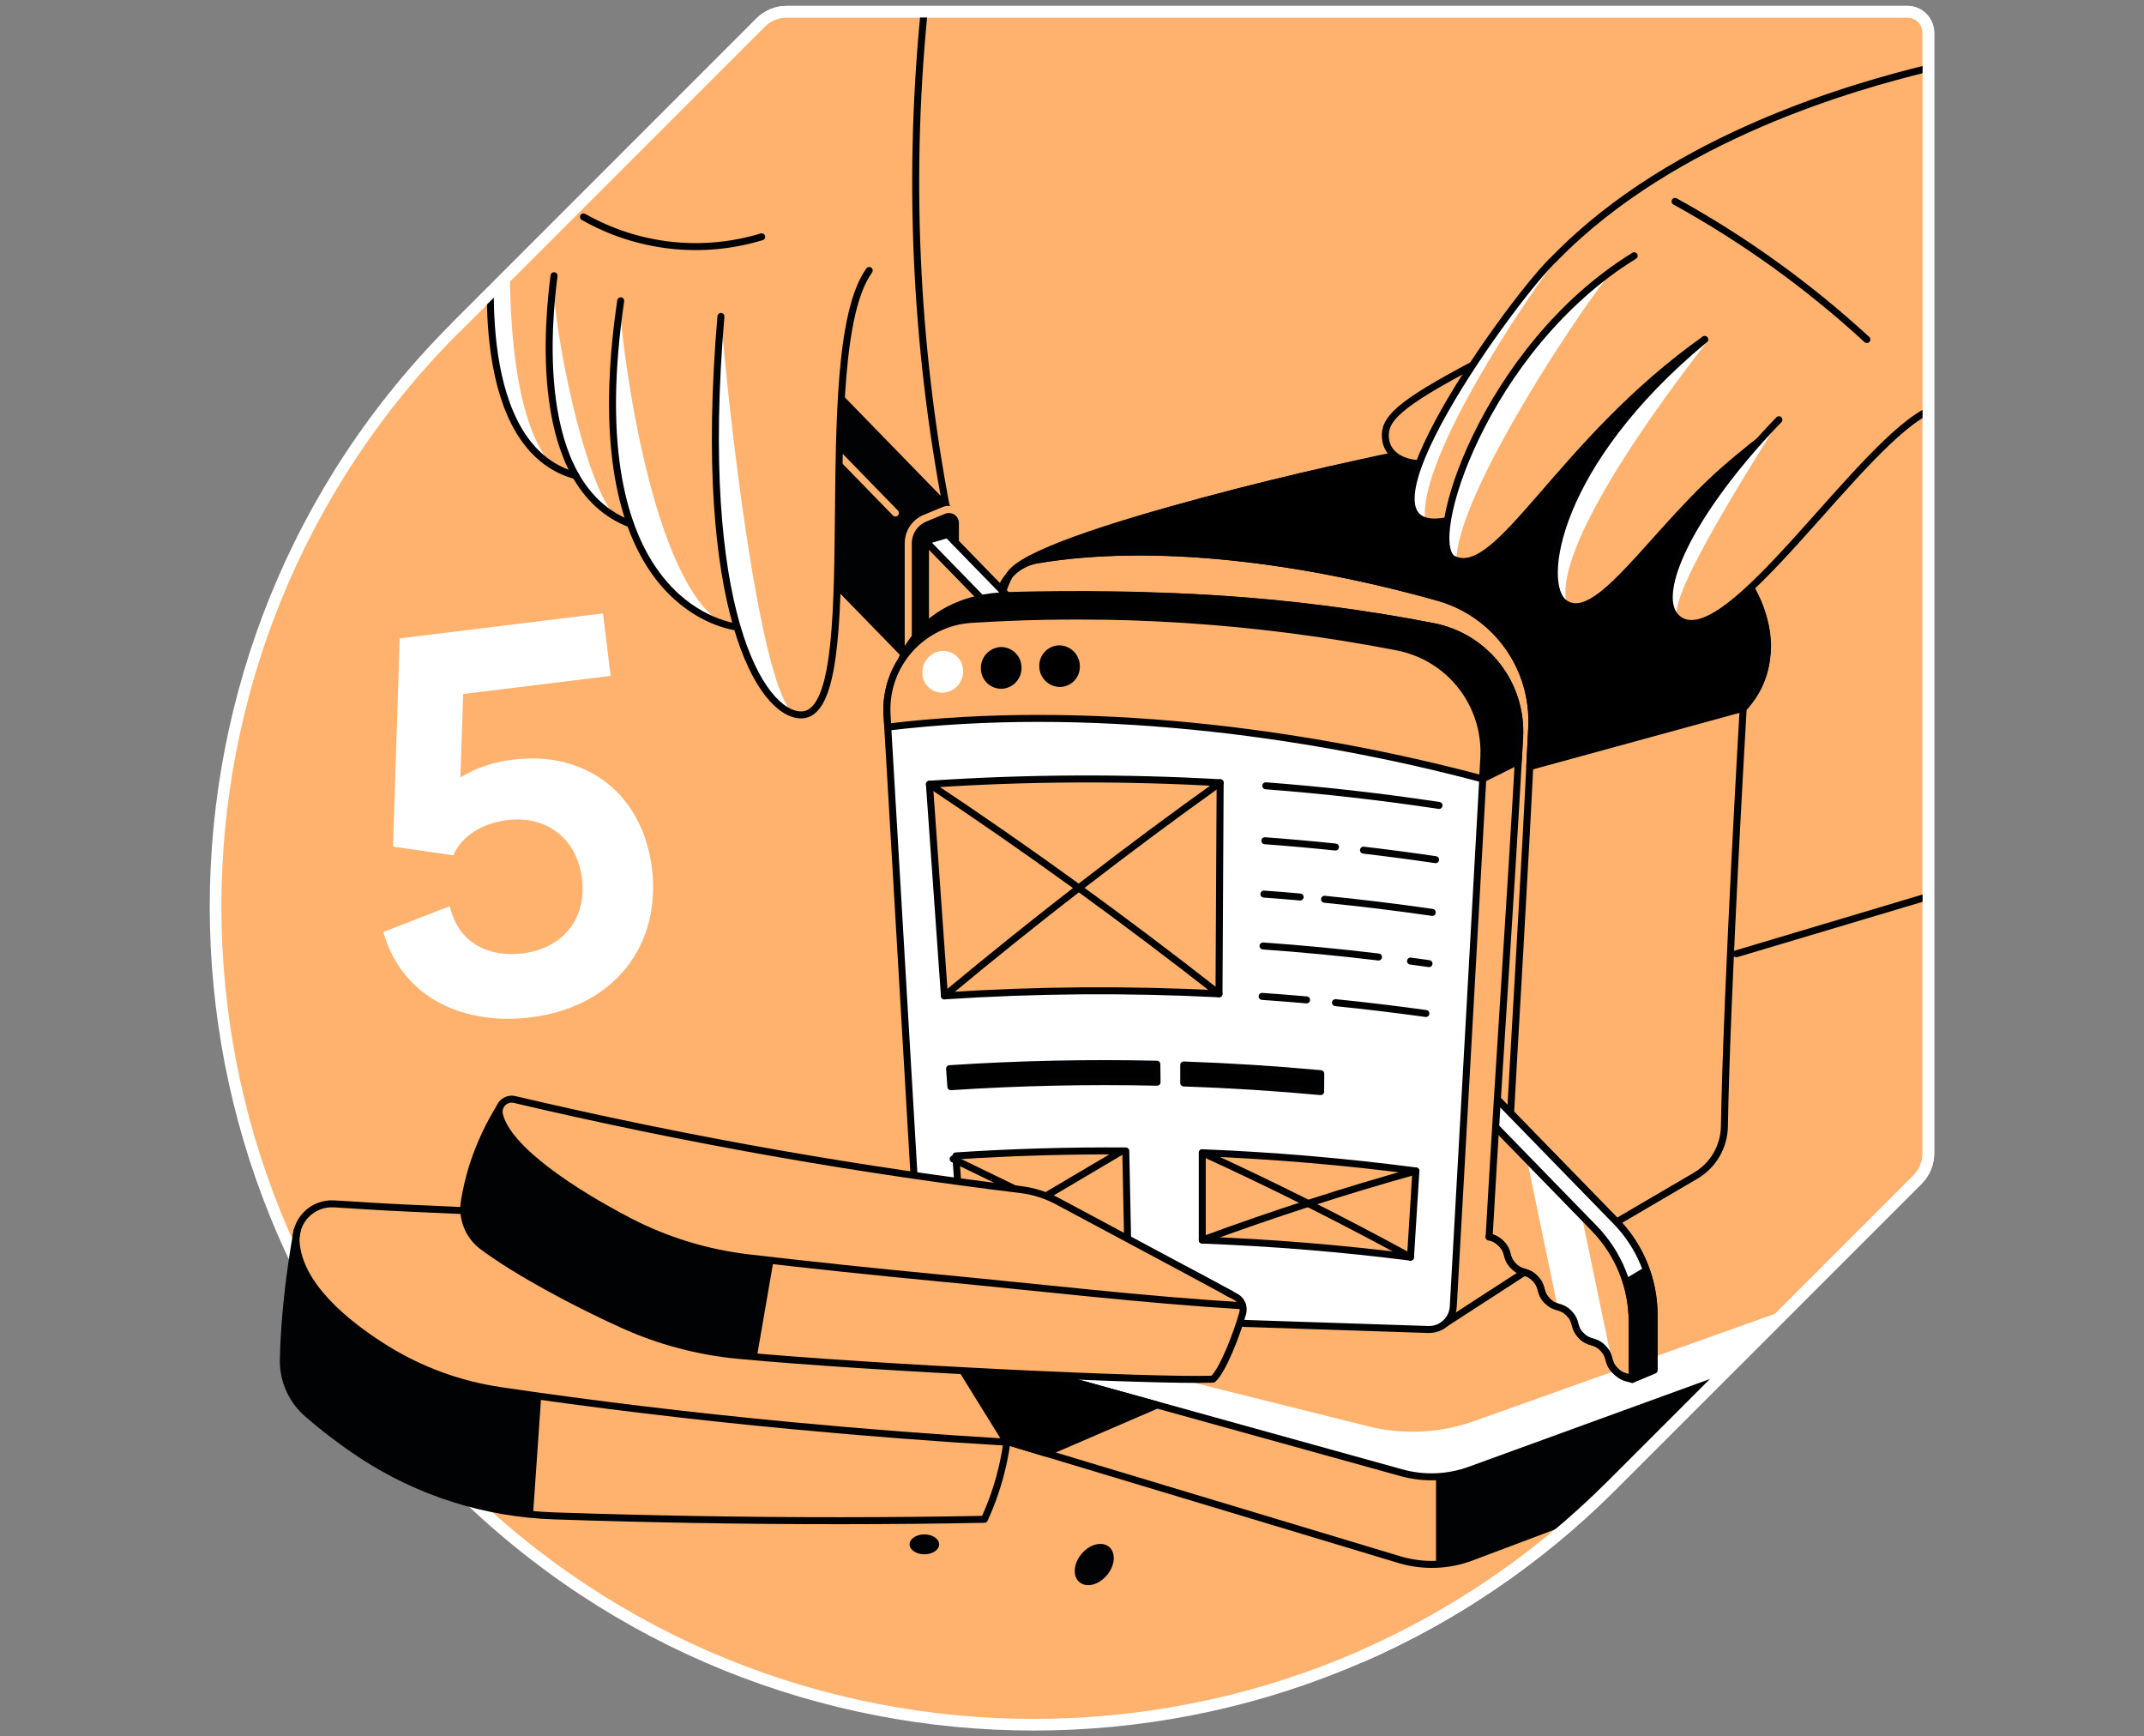 <svg width="368" height="298" viewBox="0 0 368 298" fill="none" xmlns="http://www.w3.org/2000/svg">
<rect x="0" y="0" width="368" height="298" fill="#808080" stroke="none"/>
<path d="M135.084 2C134.237 1.999 133.398 2.164 132.616 2.488C131.834 2.812 131.123 3.287 130.525 3.887L78.131 56.291C23.29 111.125 23.29 200.032 78.131 254.87C132.973 309.708 221.869 309.712 276.703 254.87L329.111 202.463C329.71 201.865 330.185 201.154 330.509 200.371C330.832 199.589 330.997 198.75 330.994 197.903V5.644C330.994 4.678 330.611 3.752 329.928 3.069C329.246 2.385 328.32 2.001 327.354 2H135.084Z" fill="#FFB26E" stroke="white" stroke-width="2" stroke-miterlimit="10"/>
<mask id="mask0" mask-type="alpha" maskUnits="userSpaceOnUse" x="37" y="2" width="294" height="294">
<path d="M135.084 2C134.237 1.999 133.398 2.164 132.616 2.488C131.834 2.812 131.123 3.287 130.525 3.887L78.131 56.291C23.29 111.125 23.29 200.032 78.131 254.87C132.973 309.708 221.869 309.712 276.703 254.87L329.111 202.463C329.71 201.865 330.185 201.154 330.509 200.371C330.832 199.589 330.997 198.75 330.994 197.903V5.644C330.994 4.678 330.611 3.752 329.928 3.069C329.246 2.385 328.32 2.001 327.354 2H135.084Z" fill="#FFE84D"/>
</mask>
<g mask="url(#mask0)">
<path d="M85.307 40.449L84.697 40.284C83.82 48.273 82.459 72.122 94.699 79.838C88.603 72.855 87.611 56.898 87.513 47.172L85.307 40.449Z" fill="white"/>
<path d="M105.715 88.746C100.146 82.928 94.906 55.821 94.993 48.133C94.054 55.884 91.809 80.785 105.715 88.746Z" fill="white"/>
<path d="M106.385 52.626C100.503 94.589 116.748 104.739 124.099 107.05C111.961 99.98 106.914 61.099 106.385 52.626Z" fill="white"/>
<path d="M158.852 -0.272C155.71 29.194 156.982 58.964 162.626 88.055" stroke="#000203" stroke-width="1.2" stroke-linecap="round" stroke-linejoin="round"/>
<path d="M340.576 220.766L333.319 215.253L253.033 243.886C247.188 245.971 240.856 246.282 234.835 244.78L181.877 231.558L163.004 225.445L159.978 227.216L163.66 231.425L240.513 252.741C244.391 253.819 248.509 253.658 252.29 252.278L336.623 221.591L340.576 220.766Z" fill="white"/>
<path d="M336.63 221.605L252.297 252.292C248.512 253.669 244.391 253.826 240.513 252.741L163.65 231.418" stroke="#000203" stroke-width="1.2" stroke-linecap="round" stroke-linejoin="round"/>
<path d="M333.558 236.713L252.571 267.243C248.622 268.73 244.295 268.885 240.25 267.685L152.227 241.167" stroke="#000203" stroke-width="1.2" stroke-linecap="round" stroke-linejoin="round"/>
<path d="M246.485 253.439V268.485L251.788 267.538L333.558 236.713L336.63 221.601L252.728 252.152L246.485 253.439Z" fill="#000203"/>
<path d="M179.478 249.378L198.602 241.125L163.66 231.432L152.227 241.168L179.478 249.378Z" fill="black" stroke="#000203" stroke-width="1.2" stroke-linecap="round" stroke-linejoin="round"/>
<path d="M291.041 201.775C292.521 200.906 293.753 199.671 294.618 198.188C295.482 196.706 295.951 195.025 295.979 193.309C296.421 168.829 299.205 121.549 299.205 121.549C301.365 119.311 302.752 116.439 303.161 113.356C306.265 88.055 260.353 74.654 240.222 78.028C236.125 78.73 177.016 91.608 173.273 98.721C156.053 131.485 261.054 181.16 262.948 218.238L291.041 201.775Z" fill="#FFB26E" stroke="#000203" stroke-width="1.2" stroke-linecap="round" stroke-linejoin="round"/>
<path d="M330.507 153.99L298.023 163.691" stroke="#000203" stroke-width="1.2" stroke-linecap="round" stroke-linejoin="round"/>
<path d="M244.721 206.892C245.048 200.229 258.336 208.053 258.697 201.435C260.083 176.008 261.664 150.757 262.906 124.793C263.146 119.815 261.69 114.903 258.777 110.859C255.864 106.815 251.666 103.879 246.868 102.53C223.521 95.957 198.118 92.71 178.005 96.091C176.029 96.42 174.244 97.467 172.993 99.032C171.742 100.596 171.112 102.567 171.225 104.567C173.329 141.519 177.058 177.951 178.941 215.043L244.721 206.892Z" stroke="#000203" stroke-width="1.2" stroke-linecap="round" stroke-linejoin="round"/>
<path d="M262.924 124.793C262.889 125.515 262.625 130.85 262.573 131.572L299.188 121.549C300.83 119.786 302.044 117.669 302.737 115.362C303.619 112.369 303.605 109.183 302.695 106.198C301.577 102.419 299.592 98.953 296.897 96.076C290.136 89.027 318.161 58.932 305.441 56.095C291.36 52.966 249.852 76.436 242.715 77.695C220.371 81.658 177.24 92.892 173.273 98.717C174.505 97.317 176.183 96.384 178.022 96.076C198.153 92.702 223.538 95.943 246.885 102.515C251.686 103.865 255.886 106.803 258.799 110.85C261.713 114.897 263.167 119.813 262.924 124.793Z" fill="black" stroke="#000203" stroke-width="1.2" stroke-linecap="round" stroke-linejoin="round"/>
<path d="M253.139 62.464C239.811 69.478 237.556 71.982 237.791 75.124C238.026 78.267 241.098 79.572 243.946 79.572" fill="#FFB26E"/>
<path d="M253.139 62.464C239.811 69.478 237.556 71.982 237.791 75.124C238.026 78.267 241.098 79.572 243.946 79.572" stroke="#000203" stroke-width="1.2" stroke-linecap="round" stroke-linejoin="round"/>
<path d="M330.507 11.82C318.933 14.686 287.505 23.198 266.915 44.29C260.142 50.504 229.388 92.906 248.243 89.385C252.244 87.656 281.536 62.131 285.864 59.641C299.216 51.953 284.461 67.497 291.539 59.641C296.799 64.607 300.071 67.055 305.332 72.021C289.901 89.792 283.314 102.452 287.909 106.114C297.104 113.44 318.575 74.9 330.507 70.727" fill="#FFB26E"/>
<path d="M287.509 34.568C299.39 41.123 310.443 49.079 320.431 58.266" stroke="#000203" stroke-width="1.2" stroke-linecap="round" stroke-linejoin="round"/>
<path d="M280.494 43.893C248.625 67.784 245.454 93.846 249.509 95.996C257.137 100.05 268.384 74.718 292.587 58.265" fill="#FFB26E"/>
<path d="M249.982 96.42C249.789 86.014 268.381 57.339 275.802 47.593C251.185 68.022 245.24 93.695 249.982 96.42Z" fill="white"/>
<path d="M292.584 58.266C267.357 81.238 264.039 100.376 268.542 103.508C274.855 107.892 290.167 80.01 308.839 70.586" fill="#FFB26E"/>
<path d="M280.495 43.893C254.713 59.763 244.216 93.53 249.509 95.996C257.34 99.643 267.697 75.861 292.587 58.265" stroke="#000203" stroke-width="1.2" stroke-linecap="round" stroke-linejoin="round"/>
<path d="M268.921 103.715C266.059 92.906 290.08 62.464 292.994 58.648L292.584 58.266C268.258 80.417 263.59 99.236 268.921 103.715Z" fill="white"/>
<path d="M292.584 58.266C266.848 79.572 264.06 100.352 268.542 103.508C274.922 107.99 285.955 87.077 301.082 76.576" stroke="#000203" stroke-width="1.2" stroke-linecap="round" stroke-linejoin="round"/>
<path d="M305.301 72.007L305.332 72.035C289.901 89.806 283.125 102.716 287.909 106.128C285.724 102.018 305.774 72.094 305.301 72.007Z" fill="white"/>
<path d="M268.381 42.837C267.89 43.318 267.395 43.798 266.915 44.289C260.837 49.869 233.362 85.141 244.613 89.272C243.319 78.372 263.113 49.469 268.381 42.837Z" fill="white"/>
<path d="M330.507 11.82C318.933 14.686 287.505 23.198 266.915 44.29C260.142 50.504 229.388 92.906 248.243 89.385" stroke="#000203" stroke-width="1.2" stroke-linecap="round" stroke-linejoin="round"/>
<path d="M305.332 72.035C304.901 72.484 304.473 72.933 304.056 73.378L303.309 74.181C289.368 89.308 283.616 102.512 287.909 106.142C296.305 113.209 319.803 74.837 331.748 70.169" stroke="#000203" stroke-width="1.2" stroke-linecap="round" stroke-linejoin="round"/>
<path d="M133.653 57.385L134.232 57.07L131.542 54.306L125.376 58.949L157.295 91.745L164.095 88.666L133.653 57.385Z" fill="#000203" stroke="#000203" stroke-width="1.2" stroke-linecap="round" stroke-linejoin="round"/>
<path d="M127.133 83.454L157.176 114.324L156.741 91.173L125.376 58.95V82.9L126.698 84.254L127.133 83.454Z" fill="#000203" stroke="#000203" stroke-width="1.2" stroke-linecap="round" stroke-linejoin="round"/>
<path d="M158.221 115.723C157.603 115.722 157.011 115.475 156.574 115.038C156.137 114.601 155.89 114.009 155.888 113.391V93.232C155.887 92.311 156.16 91.411 156.672 90.646C157.184 89.881 157.913 89.285 158.764 88.936L161.98 87.607C162.334 87.459 162.72 87.402 163.101 87.439C163.483 87.476 163.85 87.607 164.168 87.82C164.487 88.034 164.749 88.322 164.929 88.66C165.11 88.999 165.204 89.376 165.203 89.76V109.919C165.204 110.838 164.931 111.737 164.419 112.5C163.908 113.264 163.181 113.859 162.331 114.208L159.112 115.538C158.829 115.656 158.527 115.717 158.221 115.716V115.723Z" fill="#000203"/>
<path d="M162.875 88.041C163.33 88.043 163.765 88.225 164.087 88.547C164.408 88.869 164.589 89.305 164.59 89.76V109.919C164.589 110.718 164.352 111.498 163.908 112.161C163.464 112.825 162.834 113.342 162.096 113.647L158.88 114.977C158.619 115.086 158.335 115.129 158.054 115.102C157.772 115.075 157.501 114.979 157.266 114.822C157.03 114.665 156.838 114.452 156.704 114.202C156.571 113.953 156.502 113.674 156.502 113.391V93.232C156.502 92.433 156.74 91.652 157.184 90.989C157.629 90.325 158.261 89.808 158.999 89.504L162.215 88.171C162.425 88.086 162.649 88.042 162.875 88.041ZM162.875 86.814C162.487 86.813 162.103 86.889 161.745 87.038L158.529 88.368C157.569 88.767 156.748 89.442 156.171 90.308C155.594 91.174 155.287 92.192 155.289 93.232V113.391C155.289 113.876 155.408 114.352 155.637 114.779C155.865 115.206 156.195 115.571 156.598 115.84C157 116.109 157.463 116.274 157.945 116.322C158.427 116.37 158.913 116.298 159.361 116.113L162.58 114.784C163.539 114.382 164.357 113.706 164.932 112.841C165.507 111.975 165.812 110.958 165.81 109.919V89.76C165.81 88.979 165.5 88.231 164.949 87.678C164.397 87.126 163.648 86.815 162.868 86.814H162.875Z" fill="#FFB26E"/>
<path d="M280.161 236.714L283.914 235.142V225.673C283.913 219.682 281.576 213.928 277.398 209.635L162.654 91.734L158.838 92.85V111.897C160.293 113.391 159.452 114.208 160.907 115.699C162.363 117.189 163.197 116.376 164.653 117.87C166.108 119.364 165.267 120.181 166.719 121.675C168.17 123.169 169.012 122.348 170.464 123.842C171.916 125.337 171.074 126.15 172.526 127.641C173.978 129.131 174.82 128.318 176.272 129.808C177.724 131.299 176.882 132.116 178.334 133.61C179.786 135.104 180.628 134.287 182.083 135.781C183.539 137.275 182.697 138.089 184.149 139.583C185.601 141.077 186.439 140.259 187.891 141.75C189.343 143.241 188.505 144.058 189.957 145.552C191.409 147.046 192.251 146.229 193.703 147.719C195.155 149.21 194.316 150.03 195.772 151.525C197.227 153.019 198.066 152.201 199.517 153.695C200.969 155.19 200.131 156.003 201.583 157.497C203.035 158.991 203.877 158.171 205.329 159.665C206.781 161.159 205.943 161.976 207.395 163.47C208.847 164.964 209.688 164.147 211.14 165.637C212.592 167.128 211.754 167.949 213.209 169.443C214.665 170.937 215.503 170.119 216.955 171.614C218.407 173.108 217.569 173.925 219.024 175.415C220.48 176.906 221.318 176.092 222.77 177.586C224.222 179.08 223.384 179.897 224.839 181.392C226.295 182.886 227.133 182.068 228.585 183.562C230.037 185.057 229.199 185.874 230.654 187.368C232.11 188.862 232.948 188.045 234.4 189.539C235.852 191.033 235.013 191.85 236.469 193.34C237.924 194.831 238.763 194.021 240.218 195.515C241.674 197.009 240.832 197.826 242.287 199.32C243.743 200.814 244.581 199.997 246.033 201.491C247.485 202.985 246.647 203.799 248.099 205.293C249.551 206.787 250.392 205.97 251.848 207.464C253.303 208.958 252.462 209.775 253.914 211.269C255.366 212.763 256.207 211.946 257.663 213.44C259.118 214.934 258.277 215.751 259.732 217.245C261.187 218.739 262.026 217.922 263.481 219.416C264.937 220.91 264.095 221.727 265.55 223.225C267.006 224.723 267.844 223.902 269.3 225.396C270.755 226.89 269.913 227.707 271.369 229.201C272.824 230.695 273.662 229.882 275.118 231.376C276.573 232.87 275.735 233.69 277.191 235.184C278.362 236.387 279.134 236.096 280.147 236.714" fill="#FFB26E"/>
<path d="M276.931 234.876L271.457 208.551L262.078 198.917L267.339 224.288C268.095 224.452 268.783 224.84 269.314 225.403C270.769 226.897 269.927 227.714 271.383 229.208C272.838 230.702 273.677 229.889 275.132 231.383C276.486 232.751 275.862 233.571 276.931 234.876Z" fill="white"/>
<path d="M280.161 236.714V226.83C280.161 220.84 277.823 215.086 273.645 210.792L158.912 92.906" stroke="#000203" stroke-width="1.2" stroke-linecap="round" stroke-linejoin="round"/>
<path d="M280.161 236.714C279.148 236.096 278.376 236.387 277.205 235.184C275.749 233.69 276.591 232.873 275.132 231.376C273.673 229.878 272.838 230.699 271.383 229.201C269.927 227.704 270.769 226.89 269.314 225.396C267.858 223.902 267.02 224.719 265.564 223.225C264.109 221.731 264.947 220.91 263.495 219.416C262.043 217.922 261.202 218.739 259.746 217.245C258.291 215.751 259.129 214.934 257.677 213.44C256.225 211.946 255.383 212.763 253.928 211.269C252.472 209.775 253.314 208.958 251.862 207.464C250.41 205.97 249.568 206.787 248.113 205.293C246.657 203.799 247.499 202.982 246.047 201.491C244.595 200.001 243.753 200.814 242.301 199.32C240.849 197.826 241.684 197.009 240.232 195.515C238.78 194.021 237.939 194.834 236.483 193.34C235.028 191.846 235.869 191.033 234.414 189.539C232.958 188.045 232.12 188.862 230.668 187.368C229.216 185.874 230.054 185.057 228.599 183.562C227.143 182.068 226.305 182.886 224.853 181.392C223.401 179.897 224.24 179.08 222.784 177.586C221.329 176.092 220.49 176.909 219.038 175.415C217.586 173.921 218.425 173.108 216.969 171.614C215.514 170.119 214.675 170.937 213.224 169.443C211.772 167.949 212.61 167.131 211.154 165.637C209.699 164.143 208.864 164.964 207.409 163.47C205.953 161.976 206.795 161.159 205.343 159.665C203.891 158.171 203.049 158.988 201.597 157.497C200.145 156.007 200.984 155.186 199.532 153.695C198.08 152.205 197.238 153.019 195.786 151.525C194.334 150.03 195.172 149.213 193.717 147.719C192.261 146.225 191.426 147.046 189.971 145.552C188.516 144.058 189.361 143.241 187.905 141.75C186.45 140.259 185.615 141.073 184.163 139.583C182.711 138.092 183.549 137.271 182.097 135.781C180.645 134.29 179.804 135.104 178.348 133.61C176.893 132.116 177.738 131.299 176.286 129.808C174.834 128.318 173.992 129.135 172.54 127.641C171.088 126.147 171.93 125.333 170.478 123.842C169.026 122.352 168.185 123.166 166.733 121.675C165.281 120.184 166.119 119.364 164.667 117.87C163.215 116.376 162.373 117.193 160.921 115.699C159.469 114.205 160.307 113.391 158.852 111.897V92.85L162.654 91.734L277.384 209.621C281.562 213.914 283.899 219.668 283.9 225.659V235.128L280.147 236.7" stroke="#000203" stroke-width="1.2" stroke-linecap="round" stroke-linejoin="round"/>
<path d="M283.914 235.142V225.673C283.913 219.682 281.576 213.928 277.398 209.635L162.654 91.734L158.873 92.839L158.898 92.906L273.631 210.792C277.809 215.086 280.147 220.84 280.147 226.83V236.714L283.914 235.142Z" fill="white" stroke="#000203" stroke-width="1.2" stroke-linecap="round" stroke-linejoin="round"/>
<path d="M280.161 226.83V236.713L283.914 235.142V225.673C283.912 222.853 283.391 220.058 282.378 217.427L278.944 219.479C279.747 221.847 280.158 224.33 280.161 226.83Z" fill="#000203"/>
<path d="M136.224 70.092L153.689 88.041" stroke="#FFB26E" stroke-width="1.2" stroke-linecap="round" stroke-linejoin="round"/>
<path d="M255.594 212.286C257.347 181.497 259.101 157.672 260.833 126.585C261.084 122.161 259.725 117.795 257.007 114.295C254.289 110.795 250.396 108.397 246.047 107.545C221.944 102.832 197.335 101.23 172.824 102.778C170.369 102.936 167.332 104.086 165.028 105.44L158.919 108.989L158.368 111.35L160.058 111.192C158.803 113.648 158.229 116.396 158.396 119.15C160.402 153.05 162.412 188.29 164.425 221.773L244.858 224.431L244.546 225.483L247.106 227.76L261.626 218.346" fill="#FFB26E"/>
<path d="M255.594 212.286C257.347 181.497 259.101 157.672 260.833 126.585C261.084 122.161 259.725 117.795 257.007 114.295C254.289 110.795 250.396 108.397 246.047 107.545C221.944 102.832 197.335 101.23 172.824 102.778C170.369 102.936 167.332 104.086 165.028 105.44L158.919 108.989L158.368 111.35L160.058 111.192C158.803 113.648 158.229 116.396 158.396 119.15C160.402 153.05 162.412 188.29 164.425 221.773L244.858 224.431L244.546 225.483L247.106 227.76L261.626 218.346" stroke="#000203" stroke-width="1.2" stroke-linecap="round" stroke-linejoin="round"/>
<path d="M246.047 107.545C221.743 102.817 197.192 101.498 172.849 102.21C158.393 102.635 154.696 113.37 154.696 113.37L158.361 111.364L160.051 111.206C158.891 113.485 158.314 116.015 158.372 118.571L244.721 124.67L254.475 133.687L260.581 130.643C260.605 130.184 260.784 127.048 260.812 126.585C261.064 122.164 259.707 117.801 256.994 114.301C254.28 110.802 250.392 108.402 246.047 107.545Z" fill="black" stroke="#000203" stroke-width="1.2" stroke-linecap="round" stroke-linejoin="round"/>
<path d="M249.442 224.232C251.196 193.439 252.949 161.187 254.703 130.099C254.956 125.673 253.597 121.305 250.878 117.803C248.159 114.302 244.264 111.903 239.913 111.052C215.807 106.343 191.196 104.746 166.683 106.3C162.603 106.568 158.795 108.441 156.091 111.509C153.387 114.576 152.006 118.589 152.251 122.671C154.261 156.571 156.271 191.811 158.284 225.298L245.142 228.167C246.231 228.203 247.291 227.812 248.095 227.076C248.898 226.34 249.382 225.319 249.442 224.232Z" fill="white" stroke="#000203" stroke-width="1.2" stroke-linecap="round" stroke-linejoin="round"/>
<path d="M254.485 133.687C254.506 133.291 254.675 130.201 254.696 129.808C254.877 125.454 253.502 121.178 250.818 117.745C248.134 114.312 244.315 111.947 240.046 111.073L239.696 111.003C238.349 110.743 237.003 110.492 235.659 110.249L234.684 110.08C233.607 109.891 232.534 109.709 231.457 109.533L230.335 109.347C228.981 109.13 227.625 108.922 226.267 108.723L225.958 108.681C224.695 108.499 223.433 108.326 222.17 108.162L221.009 108.011C219.894 107.871 218.775 107.734 217.66 107.604L216.85 107.51C215.496 107.36 214.142 107.218 212.789 107.085L211.796 106.991C210.719 106.889 209.639 106.794 208.563 106.703L207.447 106.612C206.086 106.504 204.727 106.405 203.368 106.314L202.986 106.293C201.741 106.212 200.5 106.142 199.255 106.082L198.094 106.026C196.969 105.972 195.841 105.926 194.709 105.886L193.938 105.858C192.584 105.816 191.23 105.783 189.876 105.76H188.863C187.79 105.742 186.713 105.735 185.64 105.731H184.538C183.181 105.731 181.824 105.731 180.467 105.763H180.028C178.803 105.784 177.581 105.812 176.363 105.847L175.206 105.886C174.07 105.926 172.934 105.971 171.8 106.023C171.555 106.023 171.313 106.04 171.071 106.054C169.72 106.117 168.37 106.192 167.024 106.279L166.522 106.314C162.517 106.619 158.787 108.471 156.122 111.478C153.458 114.484 152.067 118.409 152.244 122.422C152.29 123.211 152.339 123.997 152.385 124.782C186.18 120.693 223.678 125.466 254.485 133.687Z" fill="#FFB26E" stroke="#000203" stroke-width="1.2" stroke-linecap="round" stroke-linejoin="round"/>
<path d="M174.732 114.517C174.769 115.293 174.499 116.052 173.98 116.63C173.462 117.208 172.737 117.559 171.962 117.607C171.58 117.622 171.199 117.561 170.841 117.428C170.483 117.294 170.155 117.091 169.876 116.83C169.598 116.569 169.373 116.256 169.216 115.907C169.06 115.559 168.974 115.183 168.963 114.801C168.917 114.016 169.182 113.244 169.702 112.653C170.221 112.062 170.953 111.7 171.737 111.645C172.124 111.633 172.508 111.698 172.869 111.837C173.229 111.976 173.559 112.185 173.838 112.452C174.117 112.72 174.339 113.04 174.493 113.395C174.647 113.749 174.728 114.131 174.732 114.517Z" fill="black" stroke="#000203" stroke-width="1.2" stroke-linecap="round" stroke-linejoin="round"/>
<path d="M184.749 114.31C184.765 114.692 184.705 115.073 184.572 115.431C184.44 115.789 184.236 116.116 183.975 116.395C183.714 116.673 183.399 116.897 183.05 117.052C182.701 117.207 182.325 117.291 181.943 117.298C181.167 117.297 180.423 116.991 179.871 116.446C179.318 115.902 179 115.163 178.987 114.387C178.967 114.003 179.025 113.618 179.156 113.256C179.288 112.894 179.49 112.562 179.751 112.279C180.012 111.996 180.328 111.768 180.678 111.609C181.029 111.449 181.407 111.361 181.792 111.35C182.575 111.358 183.322 111.673 183.875 112.226C184.428 112.78 184.742 113.528 184.749 114.31Z" fill="black" stroke="#000203" stroke-width="1.2" stroke-linecap="round" stroke-linejoin="round"/>
<path d="M209.429 134.336C192.806 133.392 176.141 133.476 159.529 134.588C160.387 146.695 161.245 158.803 162.103 170.912C177.793 169.878 193.529 169.761 209.232 170.561C209.3 158.478 209.366 146.403 209.429 134.336Z" fill="#FFB26E" stroke="#000203" stroke-width="1.2" stroke-linecap="round" stroke-linejoin="round"/>
<path d="M217.264 134.858C227.191 135.616 237.101 136.739 246.994 138.229" stroke="#000203" stroke-width="1.2" stroke-linecap="round" stroke-linejoin="round"/>
<path d="M234.035 145.903C238.162 146.384 242.286 146.929 246.408 147.537" stroke="#000203" stroke-width="1.2" stroke-linecap="round" stroke-linejoin="round"/>
<path d="M217.102 144.286C221.143 144.587 225.183 144.948 229.223 145.369" stroke="#000203" stroke-width="1.2" stroke-linecap="round" stroke-linejoin="round"/>
<path d="M227.347 154.334C233.515 154.944 239.678 155.695 245.837 156.585" stroke="#000203" stroke-width="1.2" stroke-linecap="round" stroke-linejoin="round"/>
<path d="M216.941 153.443C219.015 153.593 221.087 153.76 223.156 153.944" stroke="#000203" stroke-width="1.2" stroke-linecap="round" stroke-linejoin="round"/>
<path d="M242.105 164.939L245.283 165.378" stroke="#000203" stroke-width="1.2" stroke-linecap="round" stroke-linejoin="round"/>
<path d="M216.787 162.348C223.401 162.815 230.009 163.447 236.609 164.242" stroke="#000203" stroke-width="1.2" stroke-linecap="round" stroke-linejoin="round"/>
<path d="M229.223 172.077C234.402 172.6 239.575 173.221 244.742 173.939" stroke="#000203" stroke-width="1.2" stroke-linecap="round" stroke-linejoin="round"/>
<path d="M216.636 171.003C219.18 171.179 221.721 171.379 224.261 171.603" stroke="#000203" stroke-width="1.2" stroke-linecap="round" stroke-linejoin="round"/>
<path d="M209.429 134.336C193.637 145.603 177.862 157.795 162.103 170.912" stroke="#000203" stroke-width="1.2" stroke-linecap="round" stroke-linejoin="round"/>
<path d="M159.529 134.589C176.048 145.552 192.616 157.542 209.232 170.558" stroke="#000203" stroke-width="1.2" stroke-linecap="round" stroke-linejoin="round"/>
<path d="M198.599 185.73C186.794 185.466 174.997 185.722 163.208 186.498C163.134 185.47 163.064 184.439 162.99 183.408C174.821 182.63 186.679 182.374 198.564 182.64C198.574 183.671 198.588 184.702 198.599 185.73Z" fill="black" stroke="#000203" stroke-width="1.2" stroke-linecap="round" stroke-linejoin="round"/>
<path d="M226.698 184.264C218.863 183.542 211.023 183.045 203.179 182.773C203.179 183.8 203.179 184.829 203.179 185.86C211.016 186.124 218.849 186.617 226.677 187.34L226.698 184.264Z" fill="black" stroke="#000203" stroke-width="1.2" stroke-linecap="round" stroke-linejoin="round"/>
<path d="M242.102 215.751C230.217 214.248 218.303 213.273 206.36 212.826V197.837C218.595 198.321 230.817 199.362 243.024 200.962C242.722 205.89 242.415 210.82 242.102 215.751Z" fill="#FFB26E" stroke="#000203" stroke-width="1.2" stroke-linecap="round" stroke-linejoin="round"/>
<path d="M193.541 212.553C184.053 212.499 174.578 212.78 165.116 213.394C164.763 208.391 164.412 203.385 164.064 198.377C173.767 197.741 183.49 197.458 193.233 197.528C193.333 202.539 193.436 207.547 193.541 212.553Z" fill="#FFB26E" stroke="#000203" stroke-width="1.2" stroke-linecap="round" stroke-linejoin="round"/>
<path d="M243.034 200.961C230.832 204.361 218.607 208.316 206.36 212.826" stroke="#000203" stroke-width="1.2" stroke-linecap="round" stroke-linejoin="round"/>
<path d="M206.371 197.837C218.295 203.28 230.205 209.251 242.102 215.751" stroke="#000203" stroke-width="1.2" stroke-linecap="round" stroke-linejoin="round"/>
<path d="M164.702 115.075C164.742 115.858 164.479 116.627 163.968 117.223C163.457 117.818 162.737 118.194 161.956 118.273C161.576 118.305 161.194 118.259 160.833 118.138C160.472 118.017 160.139 117.824 159.855 117.57C159.571 117.317 159.341 117.008 159.18 116.663C159.019 116.317 158.93 115.943 158.919 115.562C158.873 114.772 159.132 113.994 159.643 113.39C160.154 112.785 160.878 112.4 161.665 112.314C162.047 112.287 162.432 112.338 162.794 112.464C163.157 112.589 163.49 112.787 163.774 113.045C164.058 113.303 164.286 113.616 164.446 113.965C164.605 114.314 164.693 114.691 164.702 115.075Z" fill="white" stroke="white" stroke-width="1.2" stroke-miterlimit="10"/>
<path d="M106.539 51.627C99.402 100.18 121.525 106.896 126.53 107.622" stroke="#000203" stroke-width="1.2" stroke-linecap="round" stroke-linejoin="round"/>
<path d="M95.095 47.32C94.204 54.306 90.939 83.401 108.202 89.921" stroke="#000203" stroke-width="1.2" stroke-linecap="round" stroke-linejoin="round"/>
<path d="M84.844 39.039C83.953 46.029 81.287 76.868 98.823 81.641" stroke="#000203" stroke-width="1.2" stroke-linecap="round" stroke-linejoin="round"/>
<path d="M130.739 40.639C125.676 42.178 120.353 42.669 115.094 42.081C109.835 41.494 104.751 39.841 100.153 37.223" stroke="#000203" stroke-width="1.2" stroke-linecap="round" stroke-linejoin="round"/>
<path d="M149.193 46.419C138.952 60.679 149.193 122.692 137.521 122.692C130.633 122.692 119.449 104.539 123.742 54.303" fill="#FFB26E"/>
<path d="M135.999 122.405C129.95 116.141 124.776 67.651 123.749 54.306C119.754 100.962 129.115 119.939 135.999 122.405Z" fill="white"/>
<path d="M190.003 270.335C191.405 268.662 191.565 266.486 190.359 265.476C189.154 264.466 187.04 265.003 185.638 266.676C184.235 268.349 184.076 270.524 185.281 271.534C186.487 272.545 188.6 272.008 190.003 270.335Z" fill="#000203"/>
<path d="M158.659 266.749C160.061 266.749 161.198 265.984 161.198 265.041C161.198 264.098 160.061 263.333 158.659 263.333C157.257 263.333 156.12 264.098 156.12 265.041C156.12 265.984 157.257 266.749 158.659 266.749Z" fill="#000203"/>
<path d="M265.564 223.225C264.109 221.727 264.947 220.91 263.495 219.416C262.043 217.922 261.202 218.739 259.746 217.245C258.291 215.751 259.129 214.934 257.677 213.44C257.111 212.848 256.376 212.446 255.573 212.286" stroke="#000203" stroke-width="1.2" stroke-linecap="round" stroke-linejoin="round"/>
<path d="M280.161 236.714C279.004 236.461 278.376 236.387 277.205 235.184C275.749 233.69 276.591 232.873 275.132 231.376C273.673 229.878 272.838 230.699 271.383 229.201" stroke="#000203" stroke-width="1.2" stroke-linecap="round" stroke-linejoin="round"/>
<path d="M149.193 46.419C138.952 60.679 149.193 122.692 137.521 122.692C130.633 122.692 119.449 104.539 123.742 54.303" stroke="#000203" stroke-width="1.2" stroke-linecap="round" stroke-linejoin="round"/>
<path d="M192.458 197.602L164.67 214.026" stroke="#000203" stroke-width="1.2" stroke-linecap="round" stroke-linejoin="round"/>
<path d="M163.604 198.91L178.98 206.366" stroke="#000203" stroke-width="1.2" stroke-linecap="round" stroke-linejoin="round"/>
</g>
<path d="M50.821 213.149C49.917 217.784 49.287 222.468 48.934 227.177C48.775 229.296 48.675 231.338 48.632 233.304C48.596 235.075 48.952 236.832 49.673 238.45C50.395 240.067 51.464 241.505 52.806 242.662C55.643 245.12 58.633 247.397 61.756 249.479L61.984 249.63C70.366 255.157 79.935 258.626 89.912 259.755L91.49 259.924L92.893 239.645L75.35 219.598L52.553 213.068L50.821 213.149Z" fill="#000203"/>
<path d="M50.821 213.149C50.763 212.28 50.891 211.409 51.196 210.593C51.501 209.777 51.975 209.035 52.589 208.416C53.202 207.798 53.939 207.317 54.753 207.005C55.566 206.693 56.436 206.558 57.306 206.608C61.746 206.861 64.899 207.11 70.549 207.362L92.507 208.344L162.875 231.439L172.825 247.509C160.865 246.807 148.577 245.864 135.961 244.678C118.633 243.039 101.973 241.036 85.98 238.667C78.963 237.65 72.231 235.196 66.207 231.456C59.014 226.981 51.322 220.447 50.821 213.149Z" fill="#FFB26E"/>
<path d="M51.014 211.146C50.046 216.453 49.352 221.806 48.934 227.184C48.775 229.303 48.675 231.345 48.632 233.312C48.596 235.082 48.952 236.839 49.673 238.457C50.395 240.074 51.464 241.512 52.806 242.669C55.643 245.127 58.633 247.404 61.756 249.487L61.984 249.637C71.87 256.146 83.367 259.788 95.197 260.159C103.039 260.425 110.989 260.629 119.046 260.769C136.147 261.064 152.786 261.056 168.963 260.745C170.037 258.414 170.917 255.999 171.594 253.523C172.134 251.547 172.545 249.538 172.825 247.509" stroke="#000203" stroke-width="1.2" stroke-linecap="round" stroke-linejoin="round"/>
<path d="M50.821 213.149C50.763 212.28 50.891 211.409 51.196 210.593C51.501 209.777 51.975 209.035 52.589 208.416C53.202 207.798 53.939 207.317 54.753 207.005C55.566 206.693 56.436 206.558 57.306 206.608C61.746 206.861 64.899 207.11 70.549 207.362L92.507 208.344L162.875 231.439L172.825 247.509C160.865 246.807 148.577 245.864 135.961 244.678C118.633 243.039 101.973 241.036 85.98 238.667C78.963 237.65 72.231 235.196 66.207 231.456C59.014 226.981 51.322 220.447 50.821 213.149Z" stroke="#000203" stroke-width="1.2" stroke-linecap="round" stroke-linejoin="round"/>
<path d="M78.131 56.291L130.525 3.887C131.123 3.287 131.834 2.812 132.616 2.488C133.399 2.164 134.237 1.999 135.084 2H327.354C328.32 2.001 329.246 2.385 329.928 3.069C330.611 3.752 330.994 4.678 330.994 5.644V197.903C330.997 198.75 330.832 199.589 330.509 200.371C330.185 201.154 329.71 201.865 329.111 202.463L276.703 254.87C263.878 267.697 249.188 277.524 233.507 284.351" stroke="white" stroke-width="2" stroke-miterlimit="10"/>
<path d="M91.192 191.611L86.198 189.381C84.016 192.784 82.293 196.459 81.074 200.313C80.485 202.234 80.029 204.193 79.709 206.177C79.475 207.635 79.645 209.129 80.202 210.497C80.758 211.865 81.68 213.054 82.866 213.934C88.6 218.213 98.424 223.506 106.921 227.353C113.217 230.198 119.942 231.975 126.821 232.614C149.586 234.757 198.017 237.068 208.187 236.696C209.885 235.237 212.319 228.868 213.294 225.392C213.448 224.849 213.41 224.269 213.187 223.75C212.963 223.231 212.567 222.806 212.066 222.545C210.113 221.514 208.177 220.44 206.806 219.704C171.878 200.99 129.297 201.537 91.192 191.611Z" fill="#FFB26E" stroke="#000203" stroke-width="1.2" stroke-linecap="round" stroke-linejoin="round"/>
<path d="M86.198 189.381C84.016 192.784 82.293 196.459 81.074 200.313C80.485 202.234 80.029 204.193 79.709 206.177C79.475 207.635 79.645 209.129 80.202 210.497C80.758 211.865 81.68 213.054 82.866 213.935C88.6 218.213 98.424 223.506 106.921 227.353C113.217 230.198 119.942 231.975 126.821 232.614C127.803 232.708 128.838 232.8 129.911 232.894L133.022 214.864L114.016 196.448C106.301 195.083 98.659 193.544 91.192 191.601L86.198 189.381Z" fill="#000203"/>
<path d="M85.721 191.275C85.638 190.916 85.648 190.543 85.75 190.189C85.852 189.836 86.042 189.515 86.303 189.255C86.564 188.996 86.887 188.808 87.241 188.708C87.595 188.609 87.969 188.601 88.326 188.687C102.657 192.067 117.846 195.224 133.846 198.03C148.145 200.534 161.924 202.543 175.118 204.146C177.366 204.416 179.543 205.103 181.54 206.17L211.281 222.117C194.113 221.065 178.895 221.009 160.809 219.287C149.846 218.244 139.072 217.105 128.487 215.871C121.335 215.04 114.394 212.916 108.002 209.603C98.515 204.662 87.12 197.255 85.721 191.275Z" fill="#FFB26E"/>
<path d="M213.287 224.102C196.102 223.05 178.895 221.009 160.809 219.287C149.846 218.244 139.072 217.105 128.487 215.871C121.335 215.04 114.394 212.916 108.002 209.603C98.532 204.672 87.12 197.265 85.721 191.285C85.638 190.927 85.648 190.553 85.75 190.2C85.852 189.847 86.042 189.525 86.303 189.266C86.564 189.007 86.887 188.818 87.241 188.719C87.595 188.619 87.969 188.612 88.326 188.697C102.657 192.067 117.846 195.224 133.846 198.03C148.145 200.534 161.924 202.543 175.118 204.146C177.366 204.416 179.543 205.103 181.54 206.17C191.469 211.494 201.447 216.796 211.281 222.117" stroke="#000203" stroke-width="1.2" stroke-linecap="round" stroke-linejoin="round"/>
<path d="M111.899 149.028C110.377 136.635 101.026 128.773 88.018 130.37C84.678 130.78 81.678 131.773 79.027 133.437L79.498 119.105L104.81 115.997L103.493 105.275L68.602 109.559L67.458 145.295L77.812 146.79C79.192 143.498 82.756 141.276 87.062 140.747C93.742 139.927 99.038 143.827 99.901 150.858C100.721 157.537 96.723 162.757 89.692 163.62C84.067 164.31 78.701 162.025 77.189 155.52L65.779 159.954C69.18 171.67 80.055 175.955 91.041 174.606C105.543 172.825 113.507 162.123 111.899 149.028Z" fill="white"/>
</svg>

